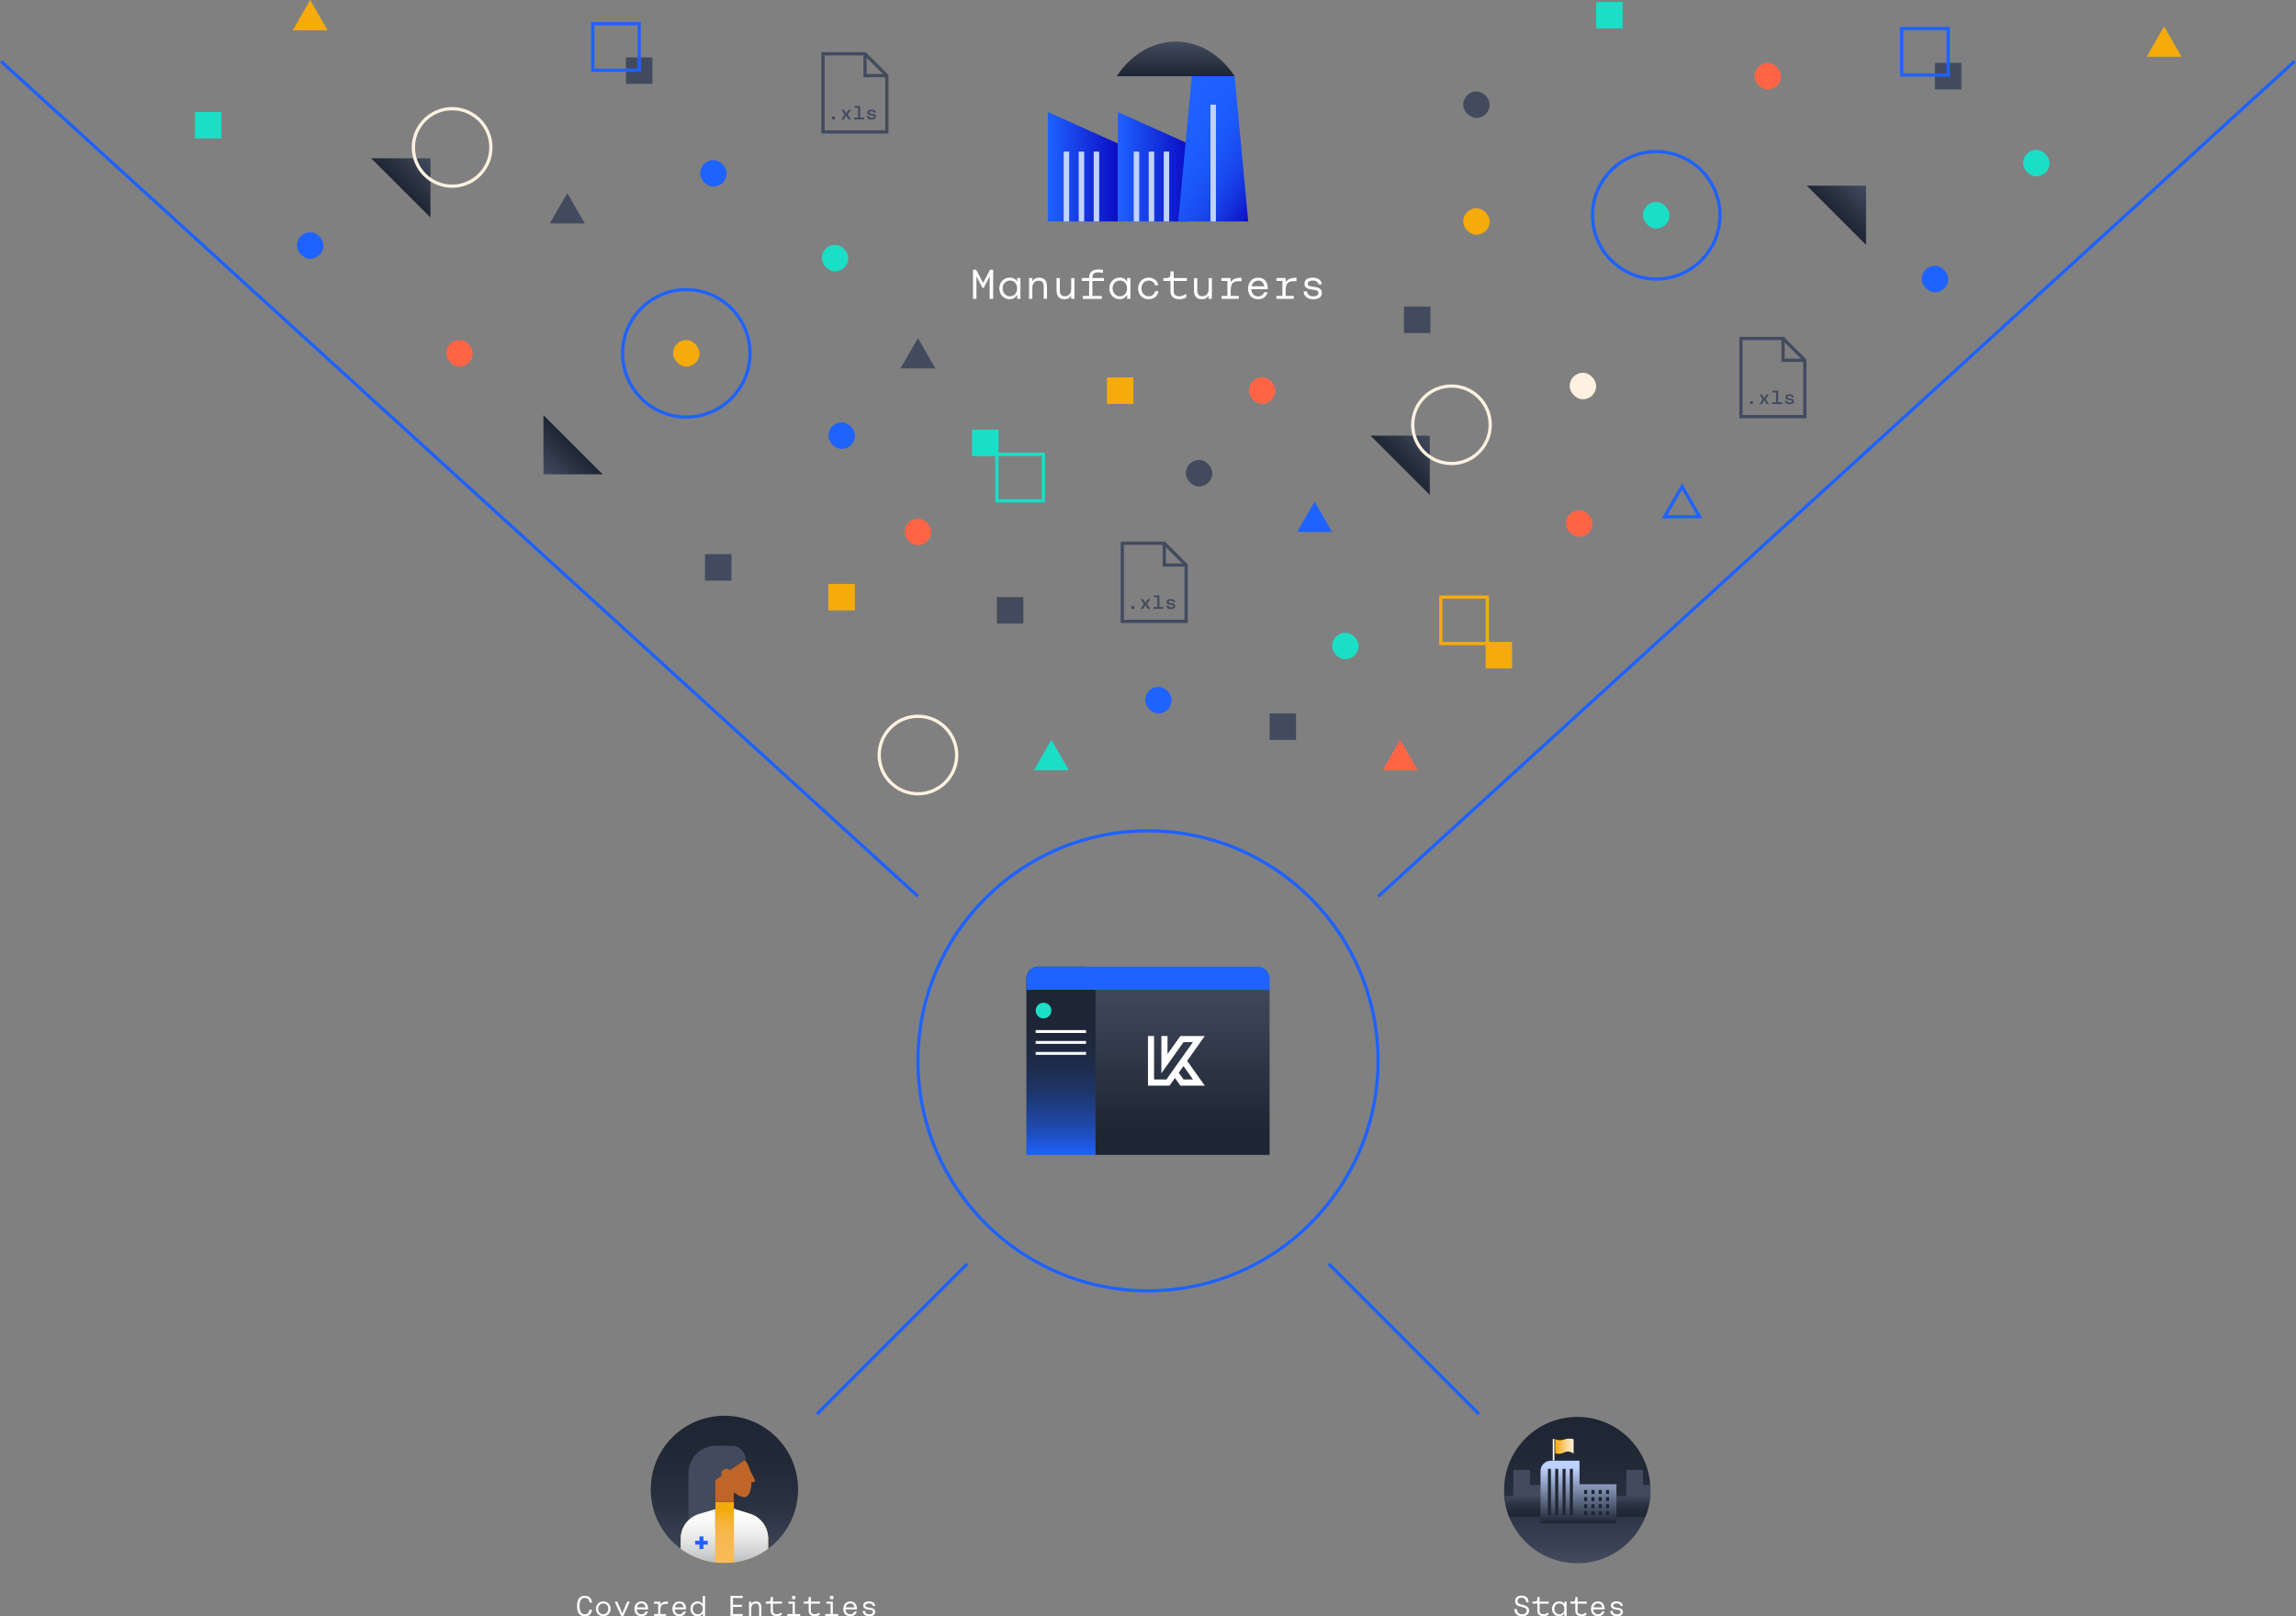 <?xml version="1.0" encoding="UTF-8"?>
<svg id="b" data-name="Layer 2" xmlns="http://www.w3.org/2000/svg" width="706.12" height="497.22" xmlns:xlink="http://www.w3.org/1999/xlink" viewBox="0 0 706.12 497.22">
  <rect x="0" y="0" width="706.12" height="497.22" fill="#808080" stroke="none"/>
  <defs>
    <linearGradient id="d" x1="222.79" y1="435.51" x2="222.79" y2="480.83" gradientUnits="userSpaceOnUse">
      <stop offset="0" stop-color="#1e2533"/>
      <stop offset=".31" stop-color="#212836"/>
      <stop offset=".61" stop-color="#2a3242"/>
      <stop offset=".89" stop-color="#3a4254"/>
      <stop offset="1" stop-color="#424b5e"/>
    </linearGradient>
    <clipPath id="e">
      <circle cx="222.79" cy="458.17" r="22.66" fill="url(#d)"/>
    </clipPath>
    <linearGradient id="f" x1="222.79" y1="464.4" x2="222.79" y2="482.06" gradientUnits="userSpaceOnUse">
      <stop offset="0" stop-color="#f3aa0b"/>
      <stop offset=".03" stop-color="#f3ab13"/>
      <stop offset=".15" stop-color="#f5b12b"/>
      <stop offset=".28" stop-color="#f6b53e"/>
      <stop offset=".43" stop-color="#f7b84c"/>
      <stop offset=".62" stop-color="#f7ba53"/>
      <stop offset="1" stop-color="#f8bb56"/>
    </linearGradient>
    <linearGradient id="g" x1="230.97" y1="486.37" x2="230.97" y2="464.13" gradientUnits="userSpaceOnUse">
      <stop offset="0" stop-color="#929497"/>
      <stop offset=".18" stop-color="#b0b2b4"/>
      <stop offset=".41" stop-color="#d2d3d4"/>
      <stop offset=".63" stop-color="#ebebeb"/>
      <stop offset=".83" stop-color="#f9f9fa"/>
      <stop offset="1" stop-color="#fff"/>
    </linearGradient>
    <linearGradient id="h" x1="214.66" y1="486.37" x2="214.66" y2="464.24" xlink:href="#g"/>
    <linearGradient id="i" x1="485.08" y1="435.87" x2="485.08" y2="480.88" xlink:href="#d"/>
    <linearGradient id="k" x1="485.08" y1="435.87" x2="485.08" y2="480.88" xlink:href="#d"/>
    <clipPath id="j">
      <circle cx="485.08" cy="458.37" r="22.51" fill="url(#k)"/>
    </clipPath>
    <linearGradient id="l" x1="467.8" y1="467.64" x2="467.8" y2="460.02" xlink:href="#d"/>
    <linearGradient id="m" x1="502.53" y1="467.64" x2="502.53" y2="460.02" xlink:href="#d"/>
    <linearGradient id="n" x1="485.45" y1="451.45" x2="485.45" y2="468.44" gradientUnits="userSpaceOnUse">
      <stop offset="0" stop-color="#bfd1ff"/>
      <stop offset="1" stop-color="#1e2533"/>
    </linearGradient>
    <linearGradient id="o" x1="483.95" y1="444.88" x2="478.27" y2="444.88" gradientUnits="userSpaceOnUse">
      <stop offset="0" stop-color="#fef1e0"/>
      <stop offset="1" stop-color="#f3aa0b"/>
    </linearGradient>
    <linearGradient id="p" x1="363.53" y1="348.3" x2="363.53" y2="300.75" gradientUnits="userSpaceOnUse">
      <stop offset="0" stop-color="#1e2533"/>
      <stop offset="1" stop-color="#424b5e"/>
    </linearGradient>
    <linearGradient id="q" x1="326.29" y1="305.38" x2="326.29" y2="355.53" gradientUnits="userSpaceOnUse">
      <stop offset="0" stop-color="#1e2533"/>
      <stop offset=".2" stop-color="#1e2536"/>
      <stop offset=".34" stop-color="#1e283f"/>
      <stop offset=".47" stop-color="#1e2d4f"/>
      <stop offset=".59" stop-color="#1e3466"/>
      <stop offset=".7" stop-color="#1e3d84"/>
      <stop offset=".81" stop-color="#1e48a9"/>
      <stop offset=".91" stop-color="#1e55d3"/>
      <stop offset="1" stop-color="#1e62ff"/>
    </linearGradient>
    <linearGradient id="r" x1="322.24" y1="51.29" x2="343.77" y2="51.29" gradientUnits="userSpaceOnUse">
      <stop offset="0" stop-color="#1e62ff"/>
      <stop offset="1" stop-color="#0c0cc4"/>
    </linearGradient>
    <linearGradient id="s" x1="343.77" x2="365.31" xlink:href="#r"/>
    <linearGradient id="t" x1="357.66" y1="37.11" x2="390.27" y2="58.29" gradientUnits="userSpaceOnUse">
      <stop offset="0" stop-color="#1e62ff"/>
      <stop offset=".31" stop-color="#1d5ffd"/>
      <stop offset=".51" stop-color="#1b56f7"/>
      <stop offset=".67" stop-color="#1848ed"/>
      <stop offset=".81" stop-color="#1433df"/>
      <stop offset=".95" stop-color="#0e19cd"/>
      <stop offset="1" stop-color="#0c0cc4"/>
    </linearGradient>
    <linearGradient id="u" x1="361.57" y1="12.81" x2="361.57" y2="23.44" gradientUnits="userSpaceOnUse">
      <stop offset="0" stop-color="#424b5e"/>
      <stop offset="1" stop-color="#1e2533"/>
    </linearGradient>
    <linearGradient id="v" x1="167.14" y1="145.92" x2="176.25" y2="136.82" gradientUnits="userSpaceOnUse">
      <stop offset="0" stop-color="#424b5e"/>
      <stop offset="1" stop-color="#1e2533"/>
    </linearGradient>
    <linearGradient id="w" x1="-1528.3" y1="-39.66" x2="-1519.19" y2="-48.77" gradientTransform="translate(-954.4 17.46) rotate(-180)" xlink:href="#v"/>
    <linearGradient id="x" x1="-1394.12" y1="-116.55" x2="-1385.02" y2="-125.65" gradientTransform="translate(-954.4 17.46) rotate(-180)" xlink:href="#v"/>
    <linearGradient id="y" x1="-1086.78" y1="-31.22" x2="-1077.68" y2="-40.33" gradientTransform="translate(-954.4 17.46) rotate(-180)" xlink:href="#v"/>
  </defs>
  <g id="c" data-name="Layer 1">
    <g>
      <g>
        <g>
          <g>
            <circle cx="222.79" cy="458.17" r="22.66" fill="url(#d)"/>
            <g clip-path="url(#e)">
              <g>
                <path d="m230.64,465.65l-4.92-1.52v-2.09h-5.74v2.21l-4.92,1.45c-3.38.99-5.69,4.09-5.69,7.61v13.06h26.88v-13.13c0-3.48-2.27-6.56-5.6-7.58Z" fill="url(#f)"/>
                <path d="m229.31,448.98c0-2.35-1.91-4.26-4.26-4.26h-4.87c-4.66,0-8.45,3.78-8.45,8.45v16.59h8.23v-14.44s9.34-6.34,9.34-6.34h0Z" fill="#424b5e"/>
                <path d="m225.71,464.13l4.92,1.52c3.33,1.03,5.6,4.1,5.6,7.58v13.13h-10.52v-22.24Z" fill="url(#g)"/>
                <path d="m215.05,465.7l4.92-1.45v22.12h-10.62v-13.06c0-3.52,2.32-6.62,5.69-7.61Z" fill="url(#h)"/>
              </g>
            </g>
          </g>
          <polygon points="217.66 473.97 216.32 473.97 216.32 472.64 215.13 472.64 215.13 473.97 213.79 473.97 213.79 475.16 215.13 475.16 215.13 476.5 216.32 476.5 216.32 475.16 217.66 475.16 217.66 473.97" fill="#1e62ff"/>
        </g>
        <path d="m232.17,455.24l-1.49-2.97c-.31-1.13-.82-2.24-1.6-3.14l-4.59,3.12c-.28-.26-.66-.42-1.08-.42-.87,0-1.58.71-1.58,1.58,0,.2.04.39.11.57l-1.99,1.35.03,6.69h5.69v-2.95c.8.58,2.22,1.5,3.21,1.5,1.37,0,2.18-1.84,2.24-4.64h.58c.36,0,.61-.36.48-.7Z" fill="#bf6528"/>
      </g>
      <g>
        <circle cx="485.08" cy="458.37" r="22.51" fill="url(#i)"/>
        <g clip-path="url(#j)">
          <g>
            <g>
              <polygon points="470.58 452.16 465.42 452.16 465.42 460.22 460.13 460.22 460.13 466.63 465.42 466.63 466.06 466.63 469.54 466.63 470.58 466.63 475.48 466.63 475.48 456.8 470.58 456.8 470.58 452.16" fill="url(#l)"/>
              <polygon points="505.31 456.8 505.31 452.16 500.15 452.16 500.15 460.22 494.86 460.22 494.86 466.63 500.15 466.63 500.79 466.63 504.28 466.63 505.31 466.63 510.21 466.63 510.21 456.8 505.31 456.8" fill="url(#m)"/>
            </g>
            <g>
              <path d="m485.77,456.6v-7.27h-8.8c-1.76,0-3.19,1.43-3.19,3.19v16.07h23.35v-12h-11.36Z" fill="url(#n)"/>
              <g>
                <rect x="476.05" y="451.84" width=".93" height="14.23" fill="#1e2533"/>
                <rect x="478.3" y="451.84" width=".93" height="14.23" fill="#1e2533"/>
                <rect x="480.55" y="451.84" width=".93" height="14.23" fill="#1e2533"/>
                <rect x="482.8" y="451.84" width=".93" height="14.23" fill="#1e2533"/>
              </g>
              <g>
                <rect x="487.18" y="464.88" width=".93" height="1.2" fill="#1e2533"/>
                <rect x="489.43" y="464.88" width=".93" height="1.2" fill="#1e2533"/>
                <rect x="491.68" y="464.88" width=".93" height="1.2" fill="#1e2533"/>
                <rect x="493.93" y="464.88" width=".93" height="1.2" fill="#1e2533"/>
              </g>
              <g>
                <rect x="487.18" y="462.71" width=".93" height="1.2" fill="#1e2533"/>
                <rect x="489.43" y="462.71" width=".93" height="1.2" fill="#1e2533"/>
                <rect x="491.68" y="462.71" width=".93" height="1.2" fill="#1e2533"/>
                <rect x="493.93" y="462.71" width=".93" height="1.2" fill="#1e2533"/>
              </g>
              <g>
                <rect x="487.18" y="460.54" width=".93" height="1.2" fill="#1e2533"/>
                <rect x="489.43" y="460.54" width=".93" height="1.2" fill="#1e2533"/>
                <rect x="491.68" y="460.54" width=".93" height="1.2" fill="#1e2533"/>
                <rect x="493.93" y="460.54" width=".93" height="1.2" fill="#1e2533"/>
              </g>
              <g>
                <rect x="487.18" y="458.36" width=".93" height="1.2" fill="#1e2533"/>
                <rect x="489.43" y="458.36" width=".93" height="1.2" fill="#1e2533"/>
                <rect x="491.68" y="458.36" width=".93" height="1.2" fill="#1e2533"/>
                <rect x="493.93" y="458.36" width=".93" height="1.2" fill="#1e2533"/>
              </g>
            </g>
            <rect x="477.55" y="442.66" width=".5" height="6.61" fill="#fff"/>
            <path d="m483.95,442.72v4.43l-.23-.14c-.57-.36-1.14-.52-1.67-.49-.42.03-.72.16-1.04.31-.39.19-.8.32-1.23.37-.13.01-.26.02-.38.02-.37,0-.73-.06-1.09-.16-.04,0-.06-4.38.02-4.35.56.22,1.25.34,1.86.29.31-.04.62-.11.92-.21.88-.31,1.83-.35,2.73-.1l.11.03Z" fill="url(#o)"/>
          </g>
        </g>
      </g>
      <g>
        <path d="m353.06,397.57c-39.29,0-71.25-31.96-71.25-71.25s31.96-71.25,71.25-71.25,71.25,31.96,71.25,71.25-31.96,71.25-71.25,71.25Zm0-141.49c-38.73,0-70.25,31.51-70.25,70.25s31.51,70.25,70.25,70.25,70.25-31.51,70.25-70.25-31.51-70.25-70.25-70.25Z" fill="#1e62ff"/>
        <g>
          <path d="m340.19,301.24h46.68c1.98,0,3.59,1.61,3.59,3.59v50.44h-53.86v-50.44c0-1.98,1.61-3.59,3.59-3.59Z" fill="url(#p)"/>
          <path d="m319.25,297.37h14.08c1.98,0,3.59,1.61,3.59,3.59v54.32h-21.26v-54.32c0-1.98,1.61-3.59,3.59-3.59Z" fill="url(#q)"/>
          <path d="m319.25,297.37h67.62c1.98,0,3.59,1.61,3.59,3.59v3.54h-74.8v-3.54c0-1.98,1.61-3.59,3.59-3.59Z" fill="#1e62ff"/>
          <circle cx="320.93" cy="310.86" r="2.41" fill="#1bdfc7"/>
          <rect x="318.52" y="320.23" width="15.49" height=".88" fill="#fff"/>
          <g>
            <rect x="318.52" y="316.87" width="15.49" height=".88" fill="#fff"/>
            <rect x="318.52" y="323.6" width="15.49" height=".88" fill="#fff"/>
          </g>
        </g>
        <path d="m370.53,318.69h-7.51l-3.96,5.57v-5.57h-1.88v11.47l6.81-9.59h2.89l-8.17,11.5h-3.78v-13.38h-1.88v15.27h6.63l1.67-2.35,1.66,2.35h7.51l-5.42-7.63,5.42-7.63Zm-3.64,13.38h-2.89l-1.48-2.09,1.45-2.04,2.93,4.13Z" fill="#fff"/>
      </g>
      <rect x="140.82" y="-43.41" width="1" height="381.43" transform="translate(-62.74 152.58) rotate(-47.67)" fill="#1e62ff"/>
      <rect x="374.08" y="146.8" width="381.43" height="1" transform="translate(48.15 418.91) rotate(-42.35)" fill="#1e62ff"/>
      <g>
        <path d="m179.86,497.22c-1.58,0-2.4-1.09-2.4-3.19s.82-3.13,2.4-3.13c1.26,0,2.05.64,2.24,2.09h-.79c-.13-1.03-.66-1.44-1.44-1.44-1.08,0-1.63.81-1.63,2.49s.55,2.54,1.62,2.54c.83,0,1.31-.51,1.44-1.43h.79c-.2,1.34-.93,2.08-2.23,2.08Z" fill="#fff"/>
        <path d="m187.79,494.91c0,1.31-.96,2.29-2.26,2.29s-2.26-.98-2.26-2.29.96-2.29,2.26-2.29,2.26.98,2.26,2.29Zm-3.81,0c0,.96.66,1.67,1.55,1.67s1.55-.72,1.55-1.67-.66-1.67-1.55-1.67-1.55.72-1.55,1.67Z" fill="#fff"/>
        <path d="m193.7,492.7l-1.98,4.42h-.69l-1.98-4.42h.81l1.52,3.61,1.52-3.61h.81Z" fill="#fff"/>
        <path d="m195.12,494.93c0-1.33.81-2.31,2.16-2.31s2.03.98,2.03,2.29v.16h-3.5c.06.87.52,1.51,1.45,1.51.65,0,1.04-.32,1.31-.88h.71c-.27.91-.95,1.5-2.02,1.5-1.4,0-2.14-.99-2.14-2.27Zm3.45-.48c-.16-.73-.51-1.21-1.29-1.21s-1.24.49-1.42,1.21h2.71Z" fill="#fff"/>
        <path d="m205.41,492.65v.73c-2.06-.13-2.31.6-2.31,2.2v.93h1.73v.62h-3.69v-.62h1.27v-3.19h-1.27v-.62h1.96v.95c.35-.71,1.06-1,2.31-1Z" fill="#fff"/>
        <path d="m206.8,494.93c0-1.33.81-2.31,2.16-2.31s2.03.98,2.03,2.29v.16h-3.5c.06.87.52,1.51,1.45,1.51.65,0,1.04-.32,1.31-.88h.71c-.27.91-.95,1.5-2.02,1.5-1.4,0-2.14-.99-2.14-2.27Zm3.45-.48c-.16-.73-.51-1.21-1.29-1.21s-1.24.49-1.42,1.21h2.71Z" fill="#fff"/>
        <path d="m212.34,494.91c0-1.34.94-2.28,2.17-2.28.79,0,1.28.3,1.61.82h.02v-2.51h.69v6.2h-.69v-.83h-.02c-.36.57-.83.91-1.64.91-1.19,0-2.14-.96-2.14-2.3Zm.71,0c0,.97.7,1.68,1.58,1.68s1.49-.69,1.49-1.64v-.07c0-.98-.59-1.64-1.5-1.64s-1.58.69-1.58,1.66Z" fill="#fff"/>
        <path d="m225.41,491.56v2.1h2.78v.64h-2.78v2.2h3v.63h-3.75v-6.2h3.75v.63h-3Z" fill="#fff"/>
        <path d="m234.15,494.44v2.69h-.69v-2.69c0-.78-.42-1.18-1.06-1.18-.88,0-1.35.64-1.35,1.53v2.34h-.69v-4.42h.69v.7c.3-.52.81-.78,1.43-.78,1.12,0,1.68.66,1.68,1.81Z" fill="#fff"/>
        <path d="m237.71,493.32v2.27c0,.6.42.97,1.2.97.43,0,.78-.12,1.47-.5v.74c-.72.34-1.08.39-1.43.39-1.22,0-1.93-.62-1.93-1.61v-2.27h-1.51v-.62h.46c.87,0,1.05-.2,1.05-1.01v-.41h.69v1.42h2.8v.62h-2.8Z" fill="#fff"/>
        <path d="m246.09,496.51v.62h-3.98v-.62h1.65v-3.19h-1.29v-.62h1.98v3.81h1.65Zm-1.49-4.58h-1.01v-1h1.01v1Z" fill="#fff"/>
        <path d="m249.39,493.32v2.27c0,.6.42.97,1.2.97.43,0,.78-.12,1.47-.5v.74c-.72.34-1.08.39-1.43.39-1.22,0-1.93-.62-1.93-1.61v-2.27h-1.51v-.62h.46c.87,0,1.05-.2,1.05-1.01v-.41h.69v1.42h2.8v.62h-2.8Z" fill="#fff"/>
        <path d="m257.77,496.51v.62h-3.98v-.62h1.65v-3.19h-1.29v-.62h1.98v3.81h1.65Zm-1.49-4.58h-1.01v-1h1.01v1Z" fill="#fff"/>
        <path d="m259.35,494.93c0-1.33.8-2.31,2.16-2.31s2.03.98,2.03,2.29v.16h-3.5c.06.87.52,1.51,1.45,1.51.66,0,1.04-.32,1.31-.88h.71c-.26.91-.95,1.5-2.02,1.5-1.4,0-2.14-.99-2.14-2.27Zm3.45-.48c-.16-.73-.51-1.21-1.29-1.21s-1.24.49-1.42,1.21h2.71Z" fill="#fff"/>
        <path d="m267.24,493.23c-.66,0-1.07.26-1.07.67,0,.3.22.49.66.56l1.06.18c.81.13,1.28.5,1.28,1.2,0,.84-.67,1.37-1.82,1.37s-1.99-.58-2.05-1.66h.74c.05.68.53,1.04,1.33,1.04.7,0,1.11-.28,1.11-.71,0-.27-.16-.56-.71-.65l-1.08-.17c-.55-.09-1.21-.38-1.21-1.17s.66-1.29,1.76-1.29,1.84.52,1.94,1.42h-.72c-.07-.5-.47-.8-1.2-.8Z" fill="#fff"/>
      </g>
      <g>
        <path d="m468.16,496.58c.82,0,1.35-.39,1.35-1.12,0-.56-.31-.87-1.43-1.13-1.09-.26-2.11-.51-2.11-1.8,0-1.12.77-1.68,1.97-1.68,1.27,0,2.12.62,2.19,2.05h-.75c-.09-1.03-.6-1.42-1.41-1.42-.71,0-1.25.31-1.25,1.04s.55.9,1.52,1.13c.81.2,2.02.51,2.02,1.81,0,1.09-.84,1.74-2.14,1.74-1.37,0-2.35-.74-2.4-2.23h.75c.06,1.12.77,1.6,1.67,1.6Z" fill="#fff"/>
        <path d="m473.5,493.32v2.27c0,.6.42.97,1.2.97.43,0,.78-.12,1.47-.5v.74c-.72.34-1.08.39-1.43.39-1.22,0-1.93-.62-1.93-1.61v-2.27h-1.51v-.62h.46c.87,0,1.05-.2,1.05-1.01v-.41h.69v1.42h2.8v.62h-2.8Z" fill="#fff"/>
        <path d="m477.32,494.91c0-1.34.98-2.29,2.21-2.29.79,0,1.24.31,1.57.83h.02v-.74h.69v4.42h-.69v-.83h-.02c-.36.57-.79.91-1.59.91-1.2,0-2.19-.96-2.19-2.3Zm.71,0c0,.97.7,1.68,1.58,1.68s1.49-.69,1.49-1.64v-.07c0-.98-.59-1.65-1.5-1.65s-1.58.7-1.58,1.67Z" fill="#fff"/>
        <path d="m485.18,493.32v2.27c0,.6.42.97,1.2.97.43,0,.78-.12,1.47-.5v.74c-.72.34-1.08.39-1.43.39-1.22,0-1.93-.62-1.93-1.61v-2.27h-1.51v-.62h.46c.87,0,1.05-.2,1.05-1.01v-.41h.69v1.42h2.8v.62h-2.8Z" fill="#fff"/>
        <path d="m489.3,494.93c0-1.33.8-2.31,2.16-2.31s2.03.98,2.03,2.29v.16h-3.5c.06.87.52,1.51,1.45,1.51.65,0,1.04-.32,1.31-.88h.71c-.27.91-.95,1.5-2.02,1.5-1.4,0-2.14-.99-2.14-2.27Zm3.45-.48c-.16-.73-.51-1.21-1.29-1.21s-1.24.49-1.42,1.21h2.71Z" fill="#fff"/>
        <path d="m497.19,493.23c-.66,0-1.07.26-1.07.67,0,.3.22.49.65.56l1.06.18c.81.13,1.28.5,1.28,1.2,0,.84-.67,1.37-1.82,1.37s-1.99-.58-2.05-1.66h.74c.05.68.53,1.04,1.33,1.04.7,0,1.11-.28,1.11-.71,0-.27-.16-.56-.71-.65l-1.08-.17c-.55-.09-1.21-.38-1.21-1.17s.66-1.29,1.76-1.29,1.84.52,1.94,1.42h-.72c-.07-.5-.47-.8-1.2-.8Z" fill="#fff"/>
      </g>
      <rect x="241.66" y="411.38" width="65.39" height="1" transform="translate(-210.89 314.64) rotate(-45)" fill="#1e62ff"/>
      <rect x="431.26" y="379.19" width="1" height="65.39" transform="translate(-164.78 425.94) rotate(-45)" fill="#1e62ff"/>
      <g>
        <polygon points="343.77 44.13 322.24 34.45 322.24 68.13 343.77 68.13 343.77 44.13" fill="url(#r)"/>
        <polygon points="365.31 44.13 343.77 34.45 343.77 68.13 365.31 68.13 365.31 44.13" fill="url(#s)"/>
        <polygon points="379.69 23.44 366.53 23.44 362.35 68.13 383.88 68.13 379.69 23.44" fill="url(#t)"/>
        <path d="m379.71,23.44c-4.26-6.48-10.8-10.64-18.13-10.64s-13.87,4.15-18.13,10.64h36.27Z" fill="url(#u)"/>
        <rect x="348.67" y="46.63" width="1.68" height="21.5" fill="#c0d2ff"/>
        <rect x="353.28" y="46.63" width="1.68" height="21.5" fill="#c0d2ff"/>
        <rect x="357.9" y="46.63" width="1.68" height="21.5" fill="#c0d2ff"/>
        <rect x="327.13" y="46.63" width="1.68" height="21.5" fill="#c0d2ff"/>
        <rect x="331.75" y="46.63" width="1.68" height="21.5" fill="#c0d2ff"/>
        <rect x="336.36" y="46.63" width="1.68" height="21.5" fill="#c0d2ff"/>
        <rect x="372.27" y="32.2" width="1.68" height="35.94" fill="#c0d2ff"/>
      </g>
      <g>
        <path d="m305.43,82.97v8.96h-1.06v-6.91l-1.87,3.58h-.32l-1.88-3.58v6.91h-1.06v-8.96h.96l2.14,4.05,2.14-4.05h.96Z" fill="#fff"/>
        <path d="m307.33,88.72c0-1.93,1.42-3.32,3.2-3.32,1.14,0,1.79.45,2.27,1.2h.03v-1.08h1v6.4h-1v-1.2h-.03c-.53.82-1.14,1.32-2.3,1.32-1.73,0-3.16-1.4-3.16-3.33Zm1.02,0c0,1.41,1.01,2.43,2.29,2.43s2.15-1,2.15-2.37v-.1c-.01-1.42-.86-2.38-2.16-2.38s-2.28,1.01-2.28,2.42Z" fill="#fff"/>
        <path d="m321.99,88.04v3.89h-1v-3.89c0-1.13-.6-1.7-1.54-1.7-1.27,0-1.96.92-1.96,2.21v3.38h-1v-6.4h1v1.01c.44-.76,1.17-1.13,2.06-1.13,1.61,0,2.43.96,2.43,2.62Z" fill="#fff"/>
        <path d="m330.43,91.93h-1v-1.01c-.43.76-1.17,1.13-2.06,1.13-1.61,0-2.43-.96-2.43-2.62v-3.89h1v3.89c0,1.13.6,1.7,1.54,1.7,1.27,0,1.96-.92,1.96-2.21v-3.38h1v6.4Z" fill="#fff"/>
        <path d="m335.96,86.43v4.61h2.89v.9h-5.85v-.9h1.96v-4.61h-2.28v-.9h2.28c0-1.42.56-2.65,2.92-2.65.23,0,.68.01,1.33.13v.93c-.6-.13-1.05-.17-1.47-.17-1.55,0-1.78.83-1.78,1.75h3.57v.9h-3.57Z" fill="#fff"/>
        <path d="m341.15,88.72c0-1.93,1.42-3.32,3.2-3.32,1.14,0,1.79.45,2.27,1.2h.03v-1.08h1v6.4h-1v-1.2h-.03c-.53.82-1.14,1.32-2.3,1.32-1.73,0-3.16-1.4-3.16-3.33Zm1.02,0c0,1.41,1.01,2.43,2.29,2.43s2.15-1,2.15-2.37v-.1c-.01-1.42-.86-2.38-2.16-2.38s-2.28,1.01-2.28,2.42Z" fill="#fff"/>
        <path d="m353.29,92.05c-1.95,0-3.26-1.42-3.26-3.32s1.32-3.32,3.25-3.32c1.52,0,2.65.88,2.95,2.33h-1.02c-.24-.87-.91-1.43-1.91-1.43-1.37,0-2.24,1.05-2.24,2.42s.87,2.42,2.23,2.42c1.05,0,1.74-.61,1.96-1.59h1.02c-.24,1.54-1.37,2.48-2.97,2.48Z" fill="#fff"/>
        <path d="m360.97,86.43v3.29c0,.87.61,1.41,1.74,1.41.63,0,1.13-.17,2.13-.72v1.08c-1.04.49-1.56.56-2.07.56-1.77,0-2.79-.9-2.79-2.33v-3.29h-2.19v-.9h.67c1.25,0,1.52-.28,1.52-1.46v-.59h1v2.05h4.04v.9h-4.04Z" fill="#fff"/>
        <path d="m372.7,91.93h-1v-1.01c-.44.76-1.17,1.13-2.06,1.13-1.61,0-2.43-.96-2.43-2.62v-3.89h1v3.89c0,1.13.6,1.7,1.54,1.7,1.27,0,1.96-.92,1.96-2.21v-3.38h1v6.4Z" fill="#fff"/>
        <path d="m381.82,85.45v1.05c-2.98-.19-3.34.87-3.34,3.19v1.34h2.51v.9h-5.34v-.9h1.83v-4.61h-1.83v-.9h2.83v1.37c.51-1.02,1.54-1.45,3.34-1.45Z" fill="#fff"/>
        <path d="m383.85,88.76c0-1.92,1.17-3.34,3.12-3.34s2.93,1.42,2.93,3.32v.23h-5.06c.09,1.25.75,2.19,2.1,2.19.95,0,1.5-.46,1.89-1.27h1.02c-.38,1.32-1.37,2.16-2.92,2.16-2.02,0-3.1-1.43-3.1-3.29Zm4.99-.69c-.23-1.05-.74-1.75-1.87-1.75s-1.79.7-2.05,1.75h3.92Z" fill="#fff"/>
        <path d="m398.73,85.45v1.05c-2.98-.19-3.34.87-3.34,3.19v1.34h2.51v.9h-5.34v-.9h1.83v-4.61h-1.83v-.9h2.83v1.37c.51-1.02,1.54-1.45,3.34-1.45Z" fill="#fff"/>
        <path d="m403.73,86.3c-.96,0-1.55.37-1.55.97,0,.44.32.7.95.81l1.54.26c1.18.19,1.86.73,1.86,1.74,0,1.22-.97,1.98-2.64,1.98s-2.88-.83-2.97-2.41h1.06c.08.99.77,1.51,1.92,1.51,1.01,0,1.6-.41,1.6-1.02,0-.38-.23-.81-1.02-.93l-1.56-.24c-.79-.13-1.75-.55-1.75-1.69s.96-1.87,2.55-1.87,2.66.76,2.8,2.06h-1.04c-.1-.73-.68-1.17-1.74-1.17Z" fill="#fff"/>
      </g>
      <rect x="340.43" y="116.1" width="8.15" height="8.15" transform="translate(689.01 240.34) rotate(180)" fill="#f4ab0b"/>
      <rect x="216.81" y="170.46" width="8.15" height="8.15" transform="translate(441.77 349.07) rotate(180)" fill="#424b5e"/>
      <rect x="490.89" y=".58" width="8.15" height="8.15" transform="translate(989.93 9.32) rotate(180)" fill="#1bdec6"/>
      <rect x="306.58" y="183.68" width="8.15" height="8.15" transform="translate(621.31 375.5) rotate(180)" fill="#424b5e"/>
      <rect x="390.46" y="219.46" width="8.15" height="8.15" transform="translate(789.06 447.06) rotate(180)" fill="#424b5e"/>
      <rect x="431.76" y="94.31" width="8.15" height="8.15" transform="translate(871.68 196.76) rotate(180)" fill="#424b5e"/>
      <rect x="254.78" y="179.6" width="8.15" height="8.15" transform="translate(517.7 367.36) rotate(180)" fill="#f4ab0b"/>
      <rect x="59.96" y="34.45" width="8.15" height="8.15" transform="translate(128.07 77.04) rotate(180)" fill="#1bdec6"/>
      <rect x="384.1" y="116.1" width="8.15" height="8.15" rx="4.07" ry="4.07" transform="translate(776.34 240.34) rotate(-180)" fill="#ff6445"/>
      <rect x="481.62" y="156.96" width="8.15" height="8.15" rx="4.07" ry="4.07" transform="translate(971.38 322.07) rotate(180)" fill="#ff6445"/>
      <rect x="450" y="28.12" width="8.15" height="8.15" rx="4.07" ry="4.07" transform="translate(908.15 64.39) rotate(180)" fill="#424b5e"/>
      <rect x="539.6" y="19.37" width="8.15" height="8.15" rx="4.07" ry="4.07" transform="translate(1087.34 46.89) rotate(180)" fill="#ff6445"/>
      <rect x="352.19" y="211.31" width="8.15" height="8.15" rx="4.07" ry="4.07" transform="translate(712.53 430.76) rotate(180)" fill="#1e62ff"/>
      <rect x="207" y="104.61" width="8.15" height="8.15" rx="4.07" ry="4.07" transform="translate(422.14 217.37) rotate(-180)" fill="#f4ab0b"/>
      <rect x="591.01" y="81.76" width="8.15" height="8.15" rx="4.07" ry="4.07" transform="translate(1190.17 171.66) rotate(180)" fill="#1e62ff"/>
      <rect x="137.25" y="104.61" width="8.15" height="8.15" rx="4.07" ry="4.07" transform="translate(282.65 217.37) rotate(-180)" fill="#ff6445"/>
      <rect x="254.78" y="129.94" width="8.15" height="8.15" rx="4.07" ry="4.07" transform="translate(517.7 268.02) rotate(180)" fill="#1e62ff"/>
      <rect x="215.34" y="49.23" width="8.15" height="8.15" rx="4.07" ry="4.07" transform="translate(438.83 106.62) rotate(180)" fill="#1e62ff"/>
      <rect x="482.74" y="114.68" width="8.15" height="8.15" rx="4.07" ry="4.07" transform="translate(973.63 237.5) rotate(-180)" fill="#fef1e0"/>
      <rect x="364.7" y="141.5" width="8.15" height="8.15" rx="4.07" ry="4.07" transform="translate(737.54 291.14) rotate(180)" fill="#424b5e"/>
      <rect x="91.32" y="71.44" width="8.15" height="8.15" rx="4.07" ry="4.07" transform="translate(190.79 151.03) rotate(-180)" fill="#1e62ff"/>
      <rect x="278.24" y="159.55" width="8.15" height="8.15" rx="4.07" ry="4.07" transform="translate(564.62 327.24) rotate(-180)" fill="#ff6445"/>
      <rect x="409.68" y="194.65" width="8.15" height="8.15" rx="4.07" ry="4.07" transform="translate(827.51 397.44) rotate(-180)" fill="#1bdec6"/>
      <rect x="252.73" y="75.34" width="8.15" height="8.15" rx="4.07" ry="4.07" transform="translate(513.61 158.82) rotate(180)" fill="#1bdec6"/>
      <rect x="622.18" y="46.09" width="8.15" height="8.15" rx="4.07" ry="4.07" transform="translate(1252.51 100.33) rotate(180)" fill="#1bdec6"/>
      <rect x="450" y="64.06" width="8.15" height="8.15" rx="4.07" ry="4.07" transform="translate(908.15 136.26) rotate(-180)" fill="#f4ab0b"/>
      <polygon points="404.31 154.3 409.68 163.62 398.93 163.62 404.31 154.3" fill="#1e62ff"/>
      <polygon points="665.56 8.15 670.93 17.46 660.18 17.46 665.56 8.15" fill="#f4ab0b"/>
      <polygon points="95.4 0 100.77 9.32 90.02 9.32 95.4 0" fill="#f4ab0b"/>
      <polygon points="282.31 104.03 287.69 113.34 276.93 113.34 282.31 104.03" fill="#424b5e"/>
      <polygon points="430.62 227.6 436 236.92 425.24 236.92 430.62 227.6" fill="#ff6445"/>
      <polygon points="174.47 59.4 179.85 68.72 169.09 68.72 174.47 59.4" fill="#424b5e"/>
      <polygon points="323.35 227.6 328.72 236.92 317.97 236.92 323.35 227.6" fill="#1bdec6"/>
      <path d="m523.56,159.46h-12.49l6.25-10.82,6.24,10.82Zm-10.76-1h9.02l-4.51-7.82-4.51,7.82Z" fill="#1e62ff"/>
      <g>
        <rect x="505.29" y="62.16" width="8.15" height="8.15" rx="4.07" ry="4.07" transform="translate(1018.73 132.46) rotate(180)" fill="#1bdec6"/>
        <path d="m509.37,86.33c-11.08,0-20.1-9.02-20.1-20.1s9.02-20.1,20.1-20.1,20.1,9.02,20.1,20.1-9.02,20.1-20.1,20.1Zm0-39.2c-10.53,0-19.1,8.57-19.1,19.1s8.57,19.1,19.1,19.1,19.1-8.57,19.1-19.1-8.57-19.1-19.1-19.1Z" fill="#1e62ff"/>
      </g>
      <path d="m211.07,128.79c-11.08,0-20.1-9.02-20.1-20.1s9.02-20.1,20.1-20.1,20.1,9.02,20.1,20.1-9.02,20.1-20.1,20.1Zm0-39.2c-10.53,0-19.1,8.57-19.1,19.1s8.57,19.1,19.1,19.1,19.1-8.57,19.1-19.1-8.57-19.1-19.1-19.1Z" fill="#1e62ff"/>
      <polygon points="185.36 145.92 167.14 145.92 167.14 127.71 185.36 145.92" fill="url(#v)"/>
      <polygon points="555.69 57.12 573.9 57.12 573.9 75.34 555.69 57.12" fill="url(#w)"/>
      <polygon points="421.51 134.01 439.73 134.01 439.73 152.23 421.51 134.01" fill="url(#x)"/>
      <g>
        <rect x="456.9" y="197.47" width="8.15" height="8.15" transform="translate(921.94 403.08) rotate(180)" fill="#f4ab0b"/>
        <path d="m457.91,198.48h-15.3v-15.3h15.3v15.3Zm-14.3-1h13.3v-13.3h-13.3v13.3Z" fill="#f4ab0b"/>
      </g>
      <g>
        <rect x="192.51" y="17.65" width="8.15" height="8.15" transform="translate(393.17 43.45) rotate(180)" fill="#424b5e"/>
        <path d="m197.09,22.11h-15.3V6.8h15.3v15.3Zm-14.3-1h13.3V7.8h-13.3v13.3Z" fill="#1e62ff"/>
      </g>
      <g>
        <rect x="595.09" y="19.34" width="8.15" height="8.15" transform="translate(1198.32 46.83) rotate(180)" fill="#424b5e"/>
        <path d="m599.66,23.57h-15.3v-15.3h15.3v15.3Zm-14.3-1h13.3v-13.3h-13.3v13.3Z" fill="#1e62ff"/>
      </g>
      <g>
        <rect x="298.94" y="132.17" width="8.15" height="8.15" transform="translate(606.03 272.49) rotate(180)" fill="#1bdec6"/>
        <path d="m321.39,154.56h-15.3v-15.3h15.3v15.3Zm-14.3-1h13.3v-13.3h-13.3v13.3Z" fill="#1bdec6"/>
      </g>
      <path d="m446.39,143.09c-6.85,0-12.42-5.57-12.42-12.42s5.57-12.42,12.42-12.42,12.42,5.57,12.42,12.42-5.57,12.42-12.42,12.42Zm0-23.84c-6.3,0-11.42,5.12-11.42,11.42s5.12,11.42,11.42,11.42,11.42-5.12,11.42-11.42-5.12-11.42-11.42-11.42Z" fill="#fef1e0"/>
      <g>
        <g>
          <polygon points="555.06 111.33 547.86 111.33 547.86 104.12 548.86 104.12 548.86 110.33 555.06 110.33 555.06 111.33" fill="#424b5e"/>
          <path d="m555.56,128.66h-20.63v-25.04h13.64l7,7v18.04Zm-19.63-1h18.63v-16.63l-6.41-6.41h-12.22v23.04Z" fill="#424b5e"/>
        </g>
        <g>
          <path d="m538.24,123.44h.88v.86h-.88v-.86Z" fill="#424b5e"/>
          <path d="m544.07,124.3h-.77l-.73-1.13-.73,1.13h-.77l1-1.49-.98-1.48h.77l.7,1.13.7-1.13h.77l-.98,1.48,1,1.49Z" fill="#424b5e"/>
          <path d="m548.11,123.74v.56h-3.11v-.56h1.22v-3.01h-1.12v-.56h1.77v3.57h1.24Z" fill="#424b5e"/>
          <path d="m550.34,121.78c-.39,0-.64.14-.64.38,0,.19.16.28.43.32l.7.11c.51.08.88.32.88.83,0,.59-.5.95-1.31.95-.88,0-1.42-.41-1.46-1.11h.67c.03.38.32.58.8.58.42,0,.65-.15.65-.39,0-.15-.09-.3-.42-.35l-.7-.1c-.46-.06-.9-.28-.9-.82s.48-.91,1.27-.91,1.33.36,1.39.97h-.66c-.05-.31-.31-.46-.71-.46Z" fill="#424b5e"/>
        </g>
      </g>
      <g>
        <g>
          <polygon points="272.74 23.75 265.54 23.75 265.54 16.55 266.54 16.55 266.54 22.75 272.74 22.75 272.74 23.75" fill="#424b5e"/>
          <path d="m273.24,41.09h-20.64v-25.04h13.64l7,7v18.04Zm-19.64-1h18.64v-16.63l-6.41-6.41h-12.22v23.04Z" fill="#424b5e"/>
        </g>
        <g>
          <path d="m255.92,35.87h.88v.86h-.88v-.86Z" fill="#424b5e"/>
          <path d="m261.74,36.73h-.77l-.73-1.13-.73,1.13h-.77l1-1.49-.98-1.48h.77l.7,1.13.7-1.13h.77l-.98,1.48,1,1.49Z" fill="#424b5e"/>
          <path d="m265.79,36.17v.56h-3.11v-.56h1.22v-3.01h-1.12v-.56h1.77v3.57h1.24Z" fill="#424b5e"/>
          <path d="m268.02,34.21c-.39,0-.64.14-.64.38,0,.19.16.28.43.32l.7.11c.51.08.88.32.88.83,0,.59-.5.95-1.31.95-.88,0-1.42-.41-1.46-1.11h.67c.03.38.32.58.8.58.42,0,.65-.15.65-.39,0-.15-.09-.3-.42-.35l-.7-.1c-.46-.06-.9-.28-.9-.82s.48-.91,1.27-.91,1.33.36,1.39.97h-.66c-.05-.31-.31-.46-.71-.46Z" fill="#424b5e"/>
        </g>
      </g>
      <g>
        <g>
          <polygon points="364.78 174.31 357.57 174.31 357.57 167.11 358.57 167.11 358.57 173.31 364.78 173.31 364.78 174.31" fill="#424b5e"/>
          <path d="m365.28,191.65h-20.63v-25.04h13.64l7,7v18.04Zm-19.63-1h18.63v-16.63l-6.41-6.41h-12.22v23.04Z" fill="#424b5e"/>
        </g>
        <g>
          <path d="m347.96,186.43h.88v.86h-.88v-.86Z" fill="#424b5e"/>
          <path d="m353.78,187.28h-.77l-.73-1.13-.73,1.13h-.77l1-1.49-.98-1.48h.77l.7,1.13.7-1.13h.77l-.98,1.48,1,1.49Z" fill="#424b5e"/>
          <path d="m357.82,186.72v.56h-3.11v-.56h1.22v-3.01h-1.12v-.56h1.77v3.57h1.24Z" fill="#424b5e"/>
          <path d="m360.06,184.77c-.39,0-.64.14-.64.38,0,.19.16.28.43.32l.7.11c.51.08.88.32.88.83,0,.59-.5.95-1.31.95-.88,0-1.42-.41-1.46-1.11h.67c.03.38.32.58.8.58.42,0,.65-.15.65-.39,0-.15-.09-.3-.42-.35l-.7-.1c-.46-.06-.9-.28-.9-.82s.48-.91,1.27-.91,1.33.36,1.39.97h-.66c-.05-.31-.31-.46-.71-.46Z" fill="#424b5e"/>
        </g>
      </g>
      <path d="m282.31,244.68c-6.85,0-12.42-5.57-12.42-12.42s5.57-12.42,12.42-12.42,12.42,5.57,12.42,12.42-5.57,12.42-12.42,12.42Zm0-23.84c-6.3,0-11.42,5.12-11.42,11.42s5.12,11.42,11.42,11.42,11.42-5.12,11.42-11.42-5.12-11.42-11.42-11.42Z" fill="#fef1e0"/>
      <polygon points="114.17 48.69 132.39 48.69 132.39 66.9 114.17 48.69" fill="url(#y)"/>
      <path d="m139.05,57.77c-6.85,0-12.42-5.57-12.42-12.42s5.57-12.42,12.42-12.42,12.42,5.57,12.42,12.42-5.57,12.42-12.42,12.42Zm0-23.84c-6.3,0-11.42,5.12-11.42,11.42s5.12,11.42,11.42,11.42,11.42-5.12,11.42-11.42-5.12-11.42-11.42-11.42Z" fill="#fef1e0"/>
    </g>
  </g>
</svg>